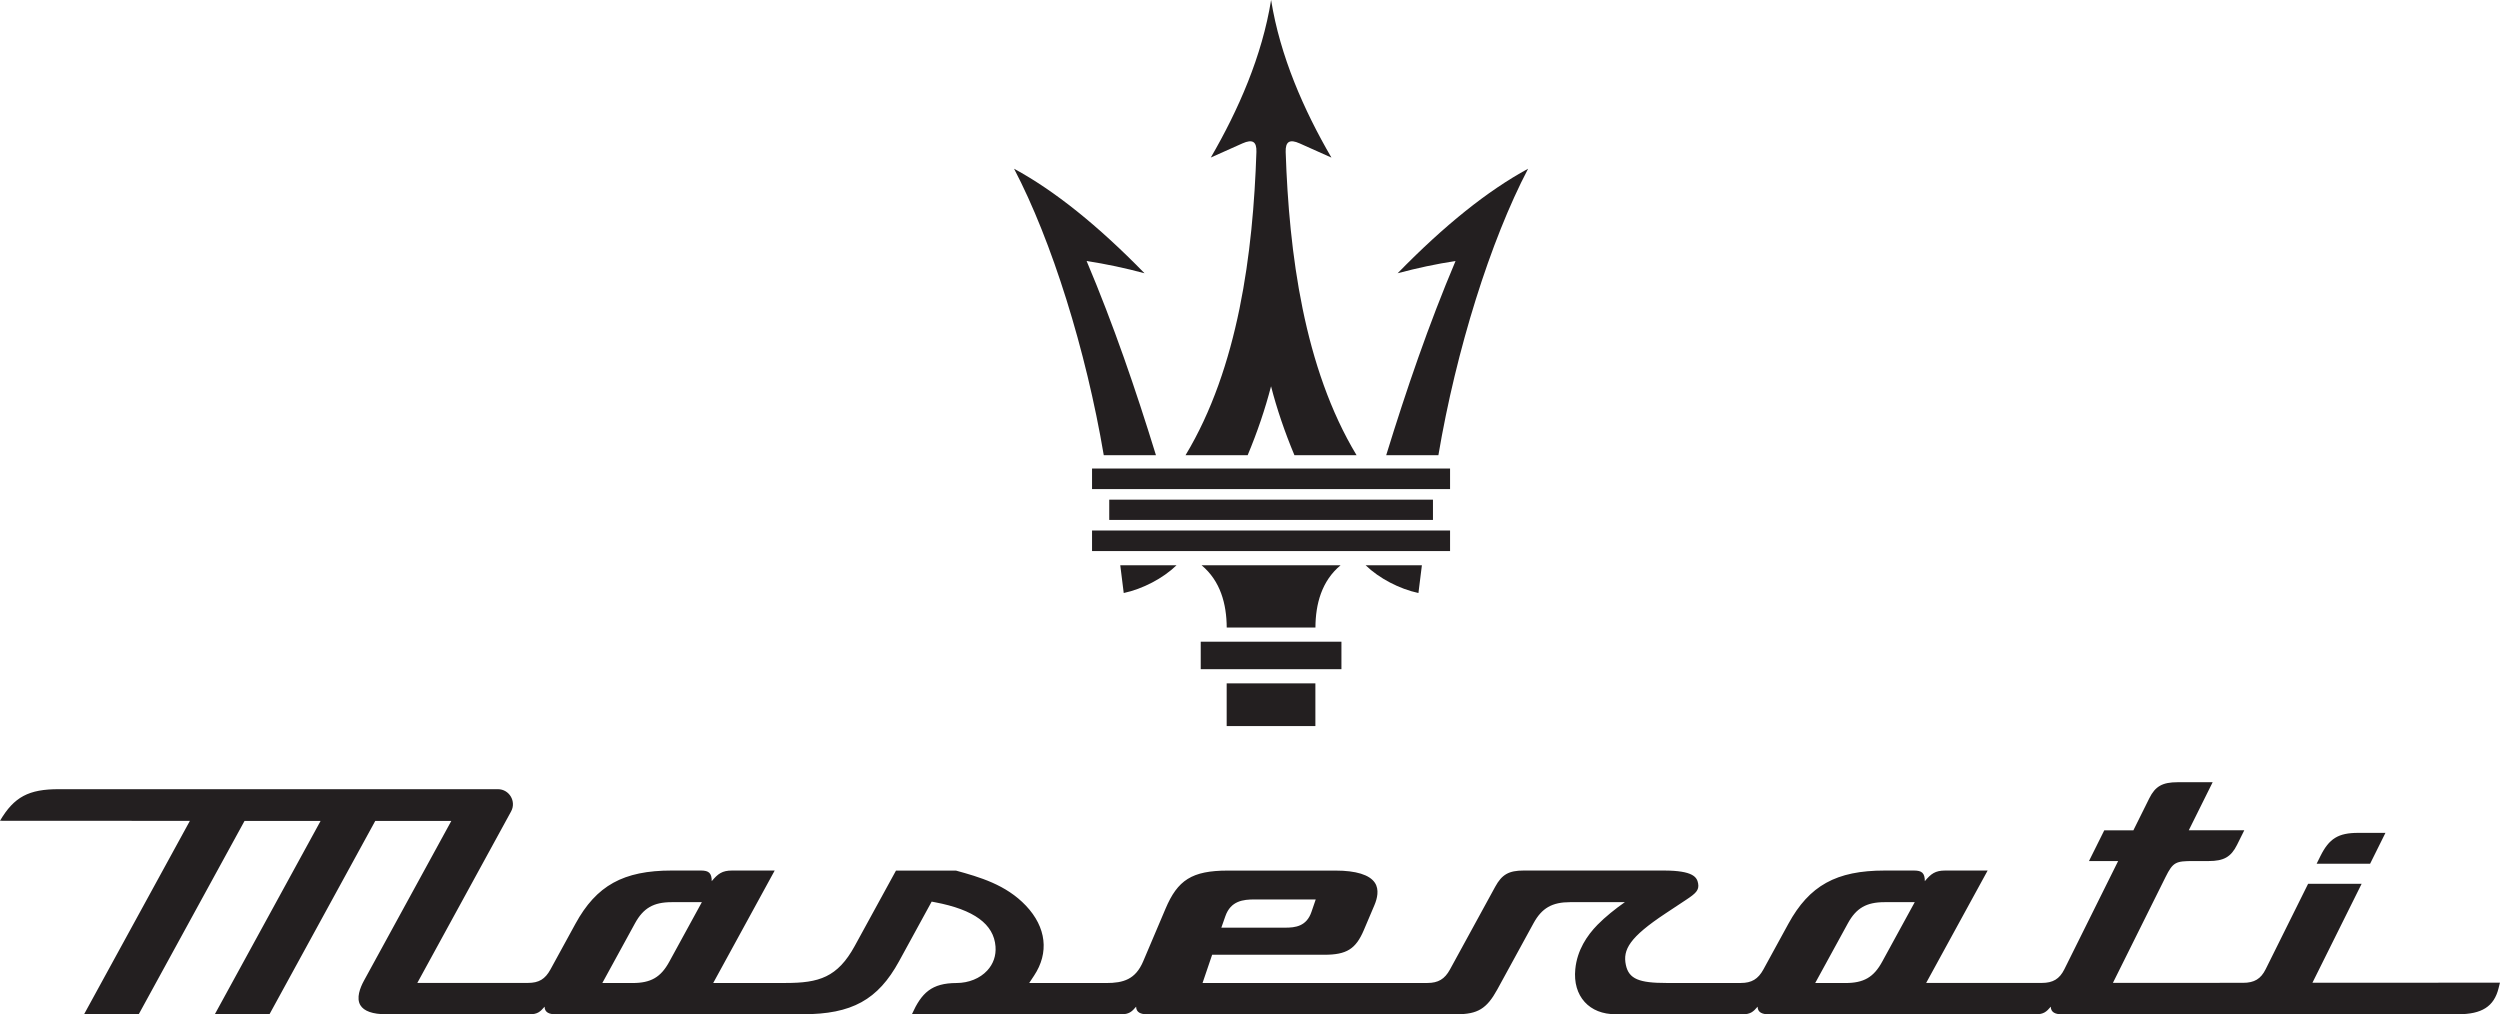 <?xml version="1.0" encoding="UTF-8"?>
<svg id="_圖層_2" data-name="圖層 2" xmlns="http://www.w3.org/2000/svg" viewBox="0 0 505.84 205.23">
  <defs>
    <style>
      .cls-1 {
        fill: #231f20;
      }
    </style>
  </defs>
  <g id="Layer_1" data-name="Layer 1">
    <g>
      <g>
        <path class="cls-1" d="M479.57,174.76c-3.61,0-7.22,0-10.83,0,.26-.51.51-1.02.76-1.54,1.77-3.56,3.62-4.7,7.64-4.7,1.84,0,3.68,0,5.52,0-1.03,2.08-2.06,4.16-3.1,6.24Z"/>
        <path class="cls-1" d="M467.88,198.86c3.32-6.68,6.64-13.35,9.96-20.03-3.61,0-7.22,0-10.83,0-2.86,5.76-5.73,11.53-8.59,17.29-.97,1.95-2.29,2.74-4.57,2.74-8.78,0-17.55,0-26.33.01,3.55-7.14,7.1-14.28,10.65-21.42,1.5-3.02,2.07-3.23,5.57-3.23,1.05,0,2.1,0,3.15,0,3.07,0,4.52-.83,5.74-3.27.49-.99.98-1.98,1.47-2.96-3.74,0-7.48,0-11.23,0,1.61-3.24,3.22-6.48,4.83-9.72-2.36,0-4.72,0-7.08,0-3.08,0-4.53.82-5.74,3.25-1.07,2.16-2.15,4.32-3.22,6.48-1.96,0-3.93,0-5.89,0-1.03,2.08-2.07,4.16-3.1,6.23,1.97,0,3.93,0,5.9,0-1.21,2.43-9.68,19.48-10.89,21.91-.97,1.94-2.29,2.74-4.56,2.74-7.8,0-15.6,0-23.39,0,4.15-7.58,8.29-15.16,12.44-22.74-2.86,0-5.72,0-8.59,0-2.01,0-2.87.65-4.12,2.15,0-1.64-.6-2.15-2.17-2.15-1.99,0-3.97,0-5.96,0-9.77,0-15.24,3.02-19.48,10.78-1.69,3.08-3.37,6.17-5.06,9.25-1.06,1.93-2.38,2.72-4.55,2.72-5.02,0-10.05,0-15.07,0-5.46,0-7.6-.78-8.2-3.65-.65-3.08.73-5.59,8.04-10.43,1.38-.91,2.76-1.83,4.14-2.74,1.93-1.28,2.7-1.94,2.44-3.33-.23-1.24-.98-2.6-6.95-2.6-9.45,0-18.9,0-28.35,0-3,0-4.4.8-5.75,3.27-3.06,5.59-6.11,11.18-9.17,16.77-1.05,1.92-2.37,2.71-4.55,2.71-15.17,0-30.33,0-45.5,0,.65-1.9,1.29-3.81,1.94-5.71,7.57,0,15.15,0,22.72,0,4.48,0,6.34-1.16,7.96-4.96.72-1.7,1.45-3.41,2.17-5.11.54-1.28,1-3.1.08-4.49-1.07-1.62-3.82-2.47-7.94-2.47-7.27,0-14.54,0-21.82,0s-10.16,1.94-12.6,7.71c-1.51,3.56-3.02,7.11-4.53,10.67-1.55,3.64-4,4.37-7.46,4.37-5.2,0-10.4,0-15.6,0,.33-.49.65-.98.98-1.48,3.09-4.64,2.49-9.8-1.63-14.16-4.05-4.28-9.42-5.8-14.17-7.11-4.05,0-8.09,0-12.13,0-2.78,5.09-5.57,10.17-8.35,15.26-3.48,6.36-7.26,7.48-13.94,7.48-4.9,0-9.79,0-14.69,0,4.15-7.58,8.29-15.16,12.44-22.75-2.87,0-5.75,0-8.62,0-2.01,0-2.87.65-4.12,2.15,0-1.64-.6-2.15-2.17-2.15-1.97,0-3.95,0-5.93,0-9.77,0-15.24,3.02-19.48,10.78-1.69,3.08-3.37,6.17-5.06,9.25-1.07,1.95-2.34,2.71-4.55,2.71-7.46,0-14.92,0-22.38,0,6.32-11.56,12.65-23.13,18.97-34.69,1.11-2.03-.36-4.51-2.67-4.51H11.87c-6.03,0-9.01,1.53-11.87,6.39,12.81,0,25.61.01,38.42.02-7.14,13.05-14.28,26.1-21.42,39.15h11.06c7.14-13.05,14.28-26.09,21.42-39.14,5.13,0,10.26,0,15.39,0-7.14,13.05-14.27,26.09-21.41,39.13h11.06c7.14-13.04,14.27-26.09,21.41-39.13,5.13,0,10.26,0,15.39,0-5.89,10.77-11.78,21.54-17.67,32.31-.81,1.48-1.59,3.54-.74,4.97.72,1.21,2.51,1.84,5.2,1.84h29.15c1.43,0,2.04-.47,2.93-1.53,0,1.17.99,1.53,2.1,1.53h50.12c9.94,0,15.23-2.91,19.5-10.72,2.2-4.02,4.4-8.05,6.6-12.07.08.01.6.11.68.13,7.9,1.5,11.9,4.43,12.24,8.95.14,1.85-.44,3.53-1.68,4.87-1.47,1.59-3.74,2.51-6.21,2.52-5.05.02-7.07,1.98-9.03,6.32h42.44c1.43,0,2.04-.47,2.93-1.53,0,1.17.99,1.53,2.1,1.53h62.77c4.23,0,6.07-1.12,8.19-4.98,2.45-4.48,4.9-8.96,7.35-13.44,1.68-3.07,3.76-4.26,7.42-4.26,3.69,0,7.38,0,11.06,0-1.86,1.3-3.95,2.96-5.54,4.58-2.1,2.15-4.12,5.13-4.49,8.98-.26,2.69.4,4.98,1.9,6.64,1.47,1.62,3.64,2.48,6.26,2.48h25.8c1.43,0,2.04-.47,2.93-1.53,0,1.17.99,1.53,2.1,1.53h54.29c1.43,0,2.04-.47,2.93-1.53,0,1.17.99,1.53,2.1,1.53h80.29c4.84,0,7.29-1.57,8.21-5.26.09-.38.19-.75.28-1.13-12.65,0-25.31.01-37.96.02ZM247.93,185.39c1.09-3.13,3.62-3.4,5.91-3.4h12.38c-.29.84-.57,1.68-.86,2.51-1,2.95-3.28,3.2-5.33,3.2h-12.91c.27-.77.54-1.54.81-2.31ZM135.41,194.61c-1.71,3.13-3.72,4.29-7.42,4.29-2.04,0-4.08,0-6.12,0,2.21-4.03,4.41-8.06,6.62-12.1,1.68-3.06,3.75-4.26,7.41-4.26h6.11c-2.2,4.02-4.4,8.05-6.6,12.07ZM380.82,194.61c-1.71,3.13-3.72,4.29-7.42,4.29-2.04,0-4.08,0-6.12,0,2.21-4.03,4.41-8.06,6.62-12.1,1.68-3.06,3.75-4.26,7.41-4.26h6.11c-2.2,4.02-4.4,8.05-6.6,12.07Z"/>
      </g>
      <g>
        <path class="cls-1" d="M242.95,135.4v-5.56h28.47v5.56h-28.47Z"/>
        <path class="cls-1" d="M257.18,146.91h8.97v-8.64h-17.95v8.64h8.97"/>
        <path class="cls-1" d="M248.21,126.97c-.03-4.77-1.27-9.42-5.08-12.59h28.11c-3.81,3.17-5.06,7.82-5.08,12.59h-17.95Z"/>
        <path class="cls-1" d="M224.44,105.2v-4.1h65.5v4.1h-65.5Z"/>
        <path class="cls-1" d="M227.37,119.99c3.82-.82,7.95-2.96,10.69-5.62h-11.39l.7,5.62Z"/>
        <path class="cls-1" d="M287,119.99c-3.82-.82-7.95-2.96-10.69-5.62,3.8,0,7.59,0,11.39,0-.23,1.87-.47,3.75-.7,5.62Z"/>
        <path class="cls-1" d="M223.33,92.1c-3.59-21.26-10.52-43.4-18.15-57.96,8.19,4.44,16.99,11.5,26.4,21.15-3.91-1.05-7.81-1.88-11.72-2.48,5.44,12.87,9.94,26.01,14.03,39.29h-10.57Z"/>
        <path class="cls-1" d="M291.04,92.1c3.59-21.26,10.52-43.4,18.15-57.96-8.19,4.44-16.99,11.5-26.4,21.15,3.91-1.05,7.81-1.88,11.72-2.48-5.44,12.87-9.94,26.01-14.03,39.29,3.52,0,7.05,0,10.57,0Z"/>
        <path class="cls-1" d="M220.96,98.96v-4.16h72.44v4.16h-72.44Z"/>
        <path class="cls-1" d="M244.98,31.89c5.59-9.62,10.39-20.56,12.21-31.89,1.81,11.33,6.61,22.27,12.21,31.89-1.99-.9-4.1-1.85-6.44-2.88-2.02-.9-2.88-.37-2.82,1.72.67,20.44,3.68,43.68,14.34,61.37h-12.57c-1.97-4.71-3.55-9.35-4.73-13.94-1.19,4.59-2.76,9.23-4.73,13.94h-12.57c10.67-17.7,13.67-40.93,14.34-61.37.07-2.09-.79-2.62-2.82-1.72-2.34,1.04-4.45,1.99-6.44,2.88Z"/>
        <path class="cls-1" d="M220.96,111.5v-4.16h72.44v4.16h-72.44Z"/>
      </g>
    </g>
  </g>
</svg>